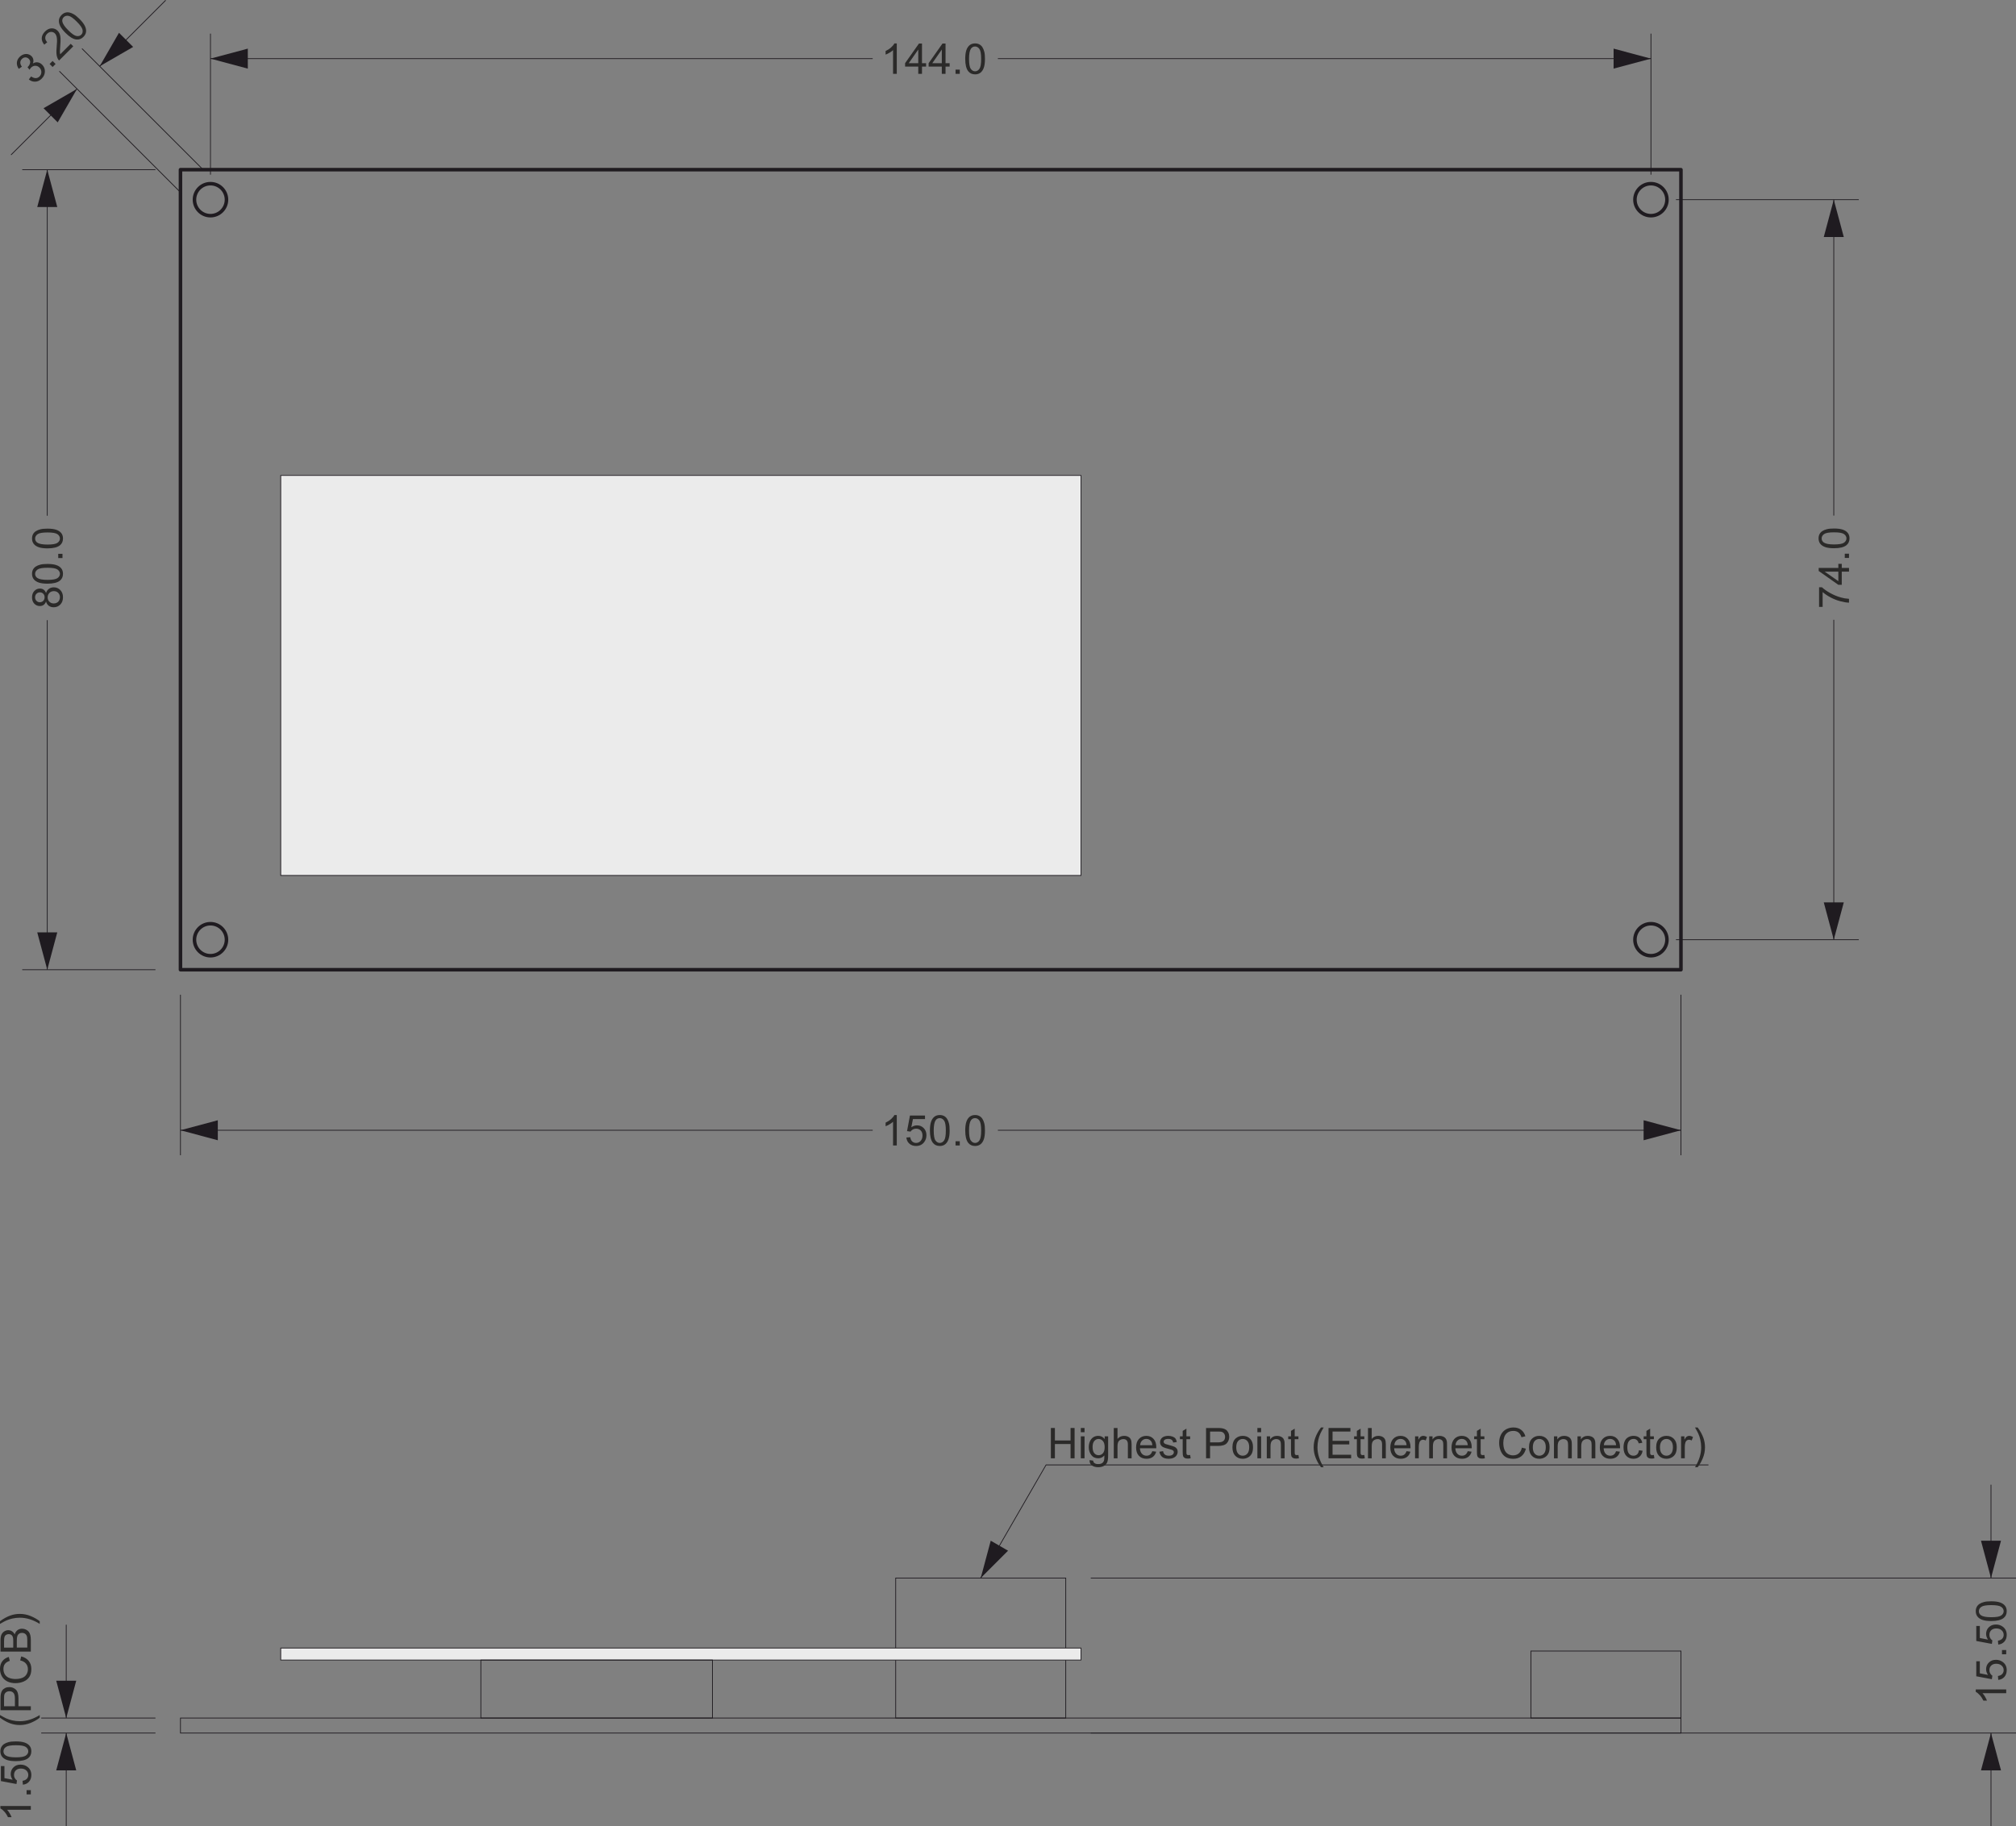 <?xml version="1.0" encoding="UTF-8"?>
<!DOCTYPE svg PUBLIC "-//W3C//DTD SVG 1.0//EN" "http://www.w3.org/TR/2001/REC-SVG-20010904/DTD/svg10.dtd">
<!-- Creator: CorelDRAW SE (OEM-Version) -->
<svg xmlns="http://www.w3.org/2000/svg" xml:space="preserve" width="201.534mm" height="182.628mm" version="1.0" shape-rendering="geometricPrecision" text-rendering="geometricPrecision" image-rendering="optimizeQuality" fill-rule="evenodd" clip-rule="evenodd"
viewBox="0 0 20409.39 18494.73"
 xmlns:xlink="http://www.w3.org/1999/xlink">
 <rect x="0" y="0" width="20409.39" height="18494.73" fill="#808080" stroke="none"/>
 <g id="PCB">
  <rect fill="none" stroke="#1F1B20" stroke-width="35.73" stroke-linejoin="round" stroke-miterlimit="22.926" x="1826.97" y="1718.12" width="15190.52" height="8101.61"/>
  <path fill="none" stroke="#1F1B20" stroke-width="35.73" stroke-linejoin="round" stroke-miterlimit="22.926" d="M16875.71 9515.92c0,89.48 -72.54,162.02 -162.02,162.02 -89.48,0 -162.02,-72.54 -162.02,-162.02 0,-89.48 72.54,-162.02 162.02,-162.02 89.48,0 162.02,72.54 162.02,162.02z"/>
  <path fill="none" stroke="#1F1B20" stroke-width="35.73" stroke-linejoin="round" stroke-miterlimit="22.926" d="M16875.71 2021.93c0,89.48 -72.54,162.02 -162.02,162.02 -89.48,0 -162.02,-72.54 -162.02,-162.02 0,-89.48 72.54,-162.02 162.02,-162.02 89.48,0 162.02,72.54 162.02,162.02z"/>
  <path fill="none" stroke="#1F1B20" stroke-width="35.73" stroke-linejoin="round" stroke-miterlimit="22.926" d="M2292.81 9515.92c0,89.48 -72.54,162.02 -162.02,162.02 -89.48,0 -162.02,-72.54 -162.02,-162.02 0,-89.48 72.54,-162.02 162.02,-162.02 89.48,0 162.02,72.54 162.02,162.02z"/>
  <path fill="none" stroke="#1F1B20" stroke-width="35.73" stroke-linejoin="round" stroke-miterlimit="22.926" d="M2292.81 2021.93c0,89.48 -72.54,162.02 -162.02,162.02 -89.48,0 -162.02,-72.54 -162.02,-162.02 0,-89.48 72.54,-162.02 162.02,-162.02 89.48,0 162.02,72.54 162.02,162.02z"/>
  <g id="_1567110864">
   <path fill="none" stroke="#1F1B20" stroke-width="7.72" stroke-miterlimit="22.926" d="M17017.5 10072.91l0 1625.68"/>
   <path fill="none" stroke="#1F1B20" stroke-width="7.72" stroke-miterlimit="22.926" d="M1826.97 10072.91l0 1625.68"/>
   <g>
    <path fill="none" fill-rule="nonzero" stroke="#1F1B20" stroke-width="7.72" stroke-miterlimit="22.926" d="M10102.26 11445.41l6915.24 0"/>
    <path id="1" fill="#1F1B20" d="M16639.45 11546.71l378.05 -101.3 -378.05 -101.3 0 202.6z"/>
   </g>
   <g>
    <path fill="none" fill-rule="nonzero" stroke="#1F1B20" stroke-width="7.72" stroke-miterlimit="22.926" d="M1826.97 11445.41l7007.85 0"/>
    <path id="1" fill="#1F1B20" d="M2205.03 11546.71l-378.05 -101.3 378.05 -101.3 0 202.6z"/>
   </g>
  </g>
  <path fill="#2B2A29" fill-rule="nonzero" d="M9078.78 11599.52l-37.72 0 0 -240.22c-9.07,8.72 -21.01,17.37 -35.73,26.02 -14.72,8.64 -28.01,15.14 -39.73,19.43l0 -36.45c21.07,-9.85 39.52,-21.86 55.3,-36.01 15.79,-14.08 27.01,-27.72 33.58,-41l24.29 0 0 308.24z"/>
  <path id="1" fill="#2B2A29" fill-rule="nonzero" d="M9175.73 11518.92l39.44 -3c2.93,19.22 9.71,33.65 20.28,43.37 10.58,9.64 23.51,14.5 38.73,14.5 18.37,0 33.73,-6.86 46.23,-20.51 12.44,-13.72 18.65,-31.87 18.65,-54.44 0,-21.51 -5.93,-38.44 -17.86,-50.88 -11.93,-12.43 -27.73,-18.64 -47.37,-18.64 -12.21,0 -23.15,2.78 -32.86,8.35 -9.65,5.58 -17.23,12.79 -22.8,21.65l-35.59 -5.14 29.58 -157.76 152.2 0 0 36.01 -122.11 0 -16.37 82.81c18.36,-12.93 37.65,-19.36 57.81,-19.36 26.73,0 49.3,9.29 67.66,27.86 18.37,18.58 27.59,42.44 27.59,71.6 0,27.8 -8.07,51.8 -24.22,72.02 -19.65,24.86 -46.51,37.3 -80.53,37.3 -27.86,0 -50.58,-7.86 -68.24,-23.5 -17.64,-15.65 -27.72,-36.38 -30.22,-62.24z"/>
  <path id="2" fill="#2B2A29" fill-rule="nonzero" d="M9414.17 11448.04c0,-36.22 3.72,-65.52 11.15,-87.67 7.49,-22.22 18.57,-39.29 33.3,-51.23 14.64,-11.93 33.15,-17.85 55.45,-17.85 16.43,0 30.87,3.28 43.36,9.92 12.44,6.64 22.73,16.22 30.73,28.73 8,12.43 14.29,27.65 18.87,45.58 4.64,17.93 6.93,42.16 6.93,72.52 0,36.01 -3.72,65.17 -11.07,87.32 -7.36,22.22 -18.44,39.3 -33.16,51.3 -14.65,12 -33.23,18.01 -55.66,18.01 -29.51,0 -52.73,-10.5 -69.59,-31.59 -20.22,-25.72 -30.3,-67.38 -30.3,-125.04zm38.58 0.14c0,50.52 5.86,84.1 17.65,100.68 11.79,16.65 26.36,24.93 43.66,24.93 17.29,0 31.86,-8.35 43.65,-25 11.8,-16.72 17.65,-50.23 17.65,-100.61 0,-50.51 -5.85,-84.09 -17.65,-100.67 -11.72,-16.65 -26.43,-24.93 -44.08,-24.93 -17.29,0 -31.15,7.36 -41.51,22.01 -12.93,18.64 -19.36,53.23 -19.36,103.6z"/>
  <path id="3" fill="#2B2A29" fill-rule="nonzero" d="M9673.6 11599.52l0 -42.87 42.88 0 0 42.87 -42.88 0z"/>
  <path id="4" fill="#2B2A29" fill-rule="nonzero" d="M9771.71 11448.04c0,-36.22 3.72,-65.52 11.15,-87.67 7.49,-22.22 18.57,-39.29 33.3,-51.23 14.64,-11.93 33.15,-17.85 55.45,-17.85 16.43,0 30.87,3.28 43.36,9.92 12.44,6.64 22.73,16.22 30.73,28.73 8,12.43 14.29,27.65 18.87,45.58 4.64,17.93 6.93,42.16 6.93,72.52 0,36.01 -3.72,65.17 -11.07,87.32 -7.36,22.22 -18.44,39.3 -33.16,51.3 -14.65,12 -33.23,18.01 -55.66,18.01 -29.51,0 -52.73,-10.5 -69.59,-31.59 -20.22,-25.72 -30.3,-67.38 -30.3,-125.04zm38.58 0.14c0,50.52 5.86,84.1 17.65,100.68 11.79,16.65 26.36,24.93 43.66,24.93 17.29,0 31.86,-8.35 43.65,-25 11.8,-16.72 17.65,-50.23 17.65,-100.61 0,-50.51 -5.85,-84.09 -17.65,-100.67 -11.72,-16.65 -26.43,-24.93 -44.08,-24.93 -17.29,0 -31.15,7.36 -41.51,22.01 -12.93,18.64 -19.36,53.23 -19.36,103.6z"/>
  <g>
   <path fill="none" stroke="#1F1B20" stroke-width="7.72" stroke-miterlimit="22.926" d="M1573.8 9819.73l-1348.54 0"/>
   <path fill="none" stroke="#1F1B20" stroke-width="7.72" stroke-miterlimit="22.926" d="M1573.8 1718.12l-1348.54 0"/>
   <g>
    <path fill="none" fill-rule="nonzero" stroke="#1F1B20" stroke-width="7.72" stroke-miterlimit="22.926" d="M478.43 6280.2l0 3539.53"/>
    <path id="1" fill="#1F1B20" d="M377.13 9441.68l101.3 378.05 101.3 -378.05 -202.6 0z"/>
   </g>
   <g>
    <path fill="none" fill-rule="nonzero" stroke="#1F1B20" stroke-width="7.72" stroke-miterlimit="22.926" d="M478.43 1718.12l0 3504.36"/>
    <path id="1" fill="#1F1B20" d="M377.13 2096.17l101.3 -378.05 101.3 378.05 -202.6 0z"/>
   </g>
  </g>
  <path fill="#2B2A29" fill-rule="nonzero" d="M466.14 6090.91c-5.72,15.65 -13.93,27.22 -24.51,34.8 -10.65,7.5 -23.36,11.29 -38.16,11.29 -22.36,0 -41.09,-8.01 -56.31,-24.01 -15.21,-16.07 -22.86,-37.37 -22.86,-64.02 0,-26.72 7.79,-48.3 23.36,-64.59 15.58,-16.29 34.51,-24.44 56.87,-24.44 14.22,0 26.65,3.72 37.16,11.15 10.57,7.43 18.71,18.71 24.44,33.94 6.15,-18.79 16,-33 29.72,-42.8 13.64,-9.79 29.94,-14.71 48.94,-14.71 26.22,0 48.22,9.29 66.09,27.79 17.86,18.58 26.8,42.94 26.8,73.17 0,30.22 -8.93,54.58 -26.87,73.17 -17.93,18.5 -40.3,27.79 -67.09,27.79 -19.93,0 -36.65,-5.07 -50.09,-15.21 -13.5,-10.15 -22.64,-24.59 -27.5,-43.3zm-64.02 7.5c14.57,0 26.44,-4.65 35.66,-13.86 9.22,-9.29 13.85,-21.44 13.85,-36.51 0,-14.65 -4.57,-26.51 -13.71,-35.73 -9.14,-9.22 -20.37,-13.79 -33.65,-13.79 -13.86,0 -25.51,4.72 -34.94,14.22 -9.44,9.44 -14.15,21.37 -14.15,35.73 0,14.5 4.64,26.43 13.85,35.87 9.22,9.36 20.22,14.08 33.08,14.08zm141.9 12.43c10.8,0 21.16,-2.5 31.22,-7.49 10.01,-5 17.79,-12.58 23.3,-22.73 5.5,-10.08 8.28,-20.93 8.28,-32.44 0,-18.15 -5.78,-33.01 -17.36,-44.66 -11.58,-11.65 -26.3,-17.44 -44.16,-17.44 -18.15,0 -33.16,6.01 -45.01,17.93 -11.86,12.01 -17.79,27.15 -17.79,45.38 0,17.86 5.86,32.51 17.58,44.08 11.72,11.58 26.37,17.36 43.94,17.36z"/>
  <path id="1" fill="#2B2A29" fill-rule="nonzero" d="M481.06 5910.57c-36.22,0 -65.52,-3.72 -87.67,-11.15 -22.22,-7.49 -39.29,-18.57 -51.23,-33.3 -11.93,-14.64 -17.85,-33.15 -17.85,-55.45 0,-16.43 3.28,-30.87 9.92,-43.36 6.64,-12.44 16.22,-22.73 28.73,-30.73 12.43,-8 27.65,-14.29 45.58,-18.87 17.93,-4.64 42.16,-6.93 72.52,-6.93 36.01,0 65.17,3.72 87.32,11.07 22.22,7.36 39.3,18.44 51.3,33.16 12,14.65 18.01,33.23 18.01,55.66 0,29.51 -10.5,52.73 -31.59,69.59 -25.72,20.22 -67.38,30.3 -125.04,30.3zm0.14 -38.58c50.52,0 84.1,-5.86 100.68,-17.65 16.65,-11.79 24.93,-26.36 24.93,-43.66 0,-17.29 -8.35,-31.86 -25,-43.65 -16.72,-11.8 -50.23,-17.65 -100.61,-17.65 -50.51,0 -84.09,5.85 -100.67,17.65 -16.65,11.72 -24.93,26.43 -24.93,44.08 0,17.29 7.36,31.15 22.01,41.51 18.64,12.93 53.23,19.36 103.6,19.36z"/>
  <path id="2" fill="#2B2A29" fill-rule="nonzero" d="M632.54 5651.14l-42.87 0 0 -42.88 42.87 0 0 42.88z"/>
  <path id="3" fill="#2B2A29" fill-rule="nonzero" d="M481.06 5553.03c-36.22,0 -65.52,-3.72 -87.67,-11.15 -22.22,-7.49 -39.29,-18.57 -51.23,-33.3 -11.93,-14.64 -17.85,-33.15 -17.85,-55.45 0,-16.43 3.28,-30.87 9.92,-43.36 6.64,-12.44 16.22,-22.73 28.73,-30.73 12.43,-8 27.65,-14.29 45.58,-18.87 17.93,-4.64 42.16,-6.93 72.52,-6.93 36.01,0 65.17,3.72 87.32,11.07 22.22,7.36 39.3,18.44 51.3,33.16 12,14.65 18.01,33.23 18.01,55.66 0,29.51 -10.5,52.73 -31.59,69.59 -25.72,20.22 -67.38,30.3 -125.04,30.3zm0.14 -38.58c50.52,0 84.1,-5.86 100.68,-17.65 16.65,-11.79 24.93,-26.36 24.93,-43.66 0,-17.29 -8.35,-31.86 -25,-43.65 -16.72,-11.8 -50.23,-17.65 -100.61,-17.65 -50.51,0 -84.09,5.85 -100.67,17.65 -16.65,11.72 -24.93,26.43 -24.93,44.08 0,17.29 7.36,31.15 22.01,41.51 18.64,12.93 53.23,19.36 103.6,19.36z"/>
  <g>
   <path fill="none" stroke="#1F1B20" stroke-width="7.72" stroke-miterlimit="22.926" d="M16966.86 9515.92l1850.98 0"/>
   <path fill="none" stroke="#1F1B20" stroke-width="7.72" stroke-miterlimit="22.926" d="M16966.86 2021.93l1850.98 0"/>
   <g>
    <path fill="none" fill-rule="nonzero" stroke="#1F1B20" stroke-width="7.72" stroke-miterlimit="22.926" d="M18564.66 6276.34l0 3239.58"/>
    <path id="1" fill="#1F1B20" d="M18463.36 9137.87l101.3 378.05 101.3 -378.05 -202.6 0z"/>
   </g>
   <g>
    <path fill="none" fill-rule="nonzero" stroke="#1F1B20" stroke-width="7.72" stroke-miterlimit="22.926" d="M18564.66 2021.93l0 3199.27"/>
    <path id="1" fill="#1F1B20" d="M18463.36 2399.98l101.3 -378.05 101.3 378.05 -202.6 0z"/>
   </g>
  </g>
  <path fill="#2B2A29" fill-rule="nonzero" d="M18451.7 6145.57l-36.01 0 0 -198.49 29.15 0c20.79,19.5 48.45,38.94 82.96,58.09 34.5,19.22 70.02,34.02 106.53,44.52 25.65,7.5 53.88,12.35 84.46,14.43l0 38.58c-24.15,-0.43 -53.37,-5.14 -87.6,-14.22 -34.3,-9.07 -67.3,-22.01 -99.1,-38.94 -31.8,-16.93 -58.59,-34.94 -80.38,-54.02l0 150.04z"/>
  <path id="1" fill="#2B2A29" fill-rule="nonzero" d="M18718.78 5788.82l-73.31 0 0 133.33 -34.73 0 -198.91 -140.19 0 -30.87 198.91 0 0 -41.58 34.73 0 0 41.58 73.31 0 0 37.72zm-108.04 0l-138.11 0 138.11 96.25 0 -96.25z"/>
  <path id="2" fill="#2B2A29" fill-rule="nonzero" d="M18718.78 5649.85l-42.87 0 0 -42.88 42.87 0 0 42.88z"/>
  <path id="3" fill="#2B2A29" fill-rule="nonzero" d="M18567.3 5551.74c-36.22,0 -65.52,-3.72 -87.67,-11.15 -22.22,-7.49 -39.29,-18.57 -51.23,-33.3 -11.93,-14.64 -17.85,-33.15 -17.85,-55.45 0,-16.43 3.28,-30.87 9.92,-43.36 6.64,-12.44 16.22,-22.73 28.73,-30.73 12.43,-8 27.65,-14.29 45.58,-18.87 17.93,-4.64 42.16,-6.93 72.52,-6.93 36.01,0 65.17,3.72 87.32,11.07 22.22,7.36 39.3,18.44 51.3,33.16 12,14.65 18.01,33.23 18.01,55.66 0,29.51 -10.5,52.73 -31.59,69.59 -25.72,20.22 -67.38,30.3 -125.04,30.3zm0.14 -38.58c50.52,0 84.1,-5.86 100.68,-17.65 16.65,-11.79 24.93,-26.36 24.93,-43.66 0,-17.29 -8.35,-31.86 -25,-43.65 -16.72,-11.8 -50.23,-17.65 -100.61,-17.65 -50.51,0 -84.09,5.85 -100.67,17.65 -16.65,11.72 -24.93,26.43 -24.93,44.08 0,17.29 7.36,31.15 22.01,41.51 18.64,12.93 53.23,19.36 103.6,19.36z"/>
  <g>
   <path fill="none" stroke="#1F1B20" stroke-width="7.72" stroke-miterlimit="22.926" d="M16713.69 1768.75l0 -1428.26"/>
   <path fill="none" stroke="#1F1B20" stroke-width="7.72" stroke-miterlimit="22.926" d="M2130.78 1768.75l0 -1428.26"/>
   <g>
    <path fill="none" fill-rule="nonzero" stroke="#1F1B20" stroke-width="7.72" stroke-miterlimit="22.926" d="M10102.26 593.67l6611.43 0"/>
    <path id="1" fill="#1F1B20" d="M16335.64 694.97l378.05 -101.3 -378.05 -101.3 0 202.6z"/>
   </g>
   <g>
    <path fill="none" fill-rule="nonzero" stroke="#1F1B20" stroke-width="7.72" stroke-miterlimit="22.926" d="M2130.78 593.67l6704.04 0"/>
    <path id="1" fill="#1F1B20" d="M2508.84 694.97l-378.05 -101.3 378.05 -101.3 0 202.6z"/>
   </g>
  </g>
  <path fill="#2B2A29" fill-rule="nonzero" d="M9078.78 747.78l-37.72 0 0 -240.22c-9.07,8.72 -21.01,17.37 -35.73,26.02 -14.72,8.64 -28.01,15.14 -39.73,19.43l0 -36.45c21.07,-9.85 39.52,-21.86 55.3,-36.01 15.79,-14.08 27.01,-27.72 33.58,-41l24.29 0 0 308.24z"/>
  <path id="1" fill="#2B2A29" fill-rule="nonzero" d="M9296.21 747.78l0 -73.31 -133.33 0 0 -34.73 140.19 -198.91 30.87 0 0 198.91 41.58 0 0 34.73 -41.58 0 0 73.31 -37.72 0zm0 -108.04l0 -138.11 -96.25 138.11 96.25 0z"/>
  <path id="2" fill="#2B2A29" fill-rule="nonzero" d="M9534.64 747.78l0 -73.31 -133.33 0 0 -34.73 140.19 -198.91 30.87 0 0 198.91 41.58 0 0 34.73 -41.58 0 0 73.31 -37.72 0zm0 -108.04l0 -138.11 -96.25 138.11 96.25 0z"/>
  <path id="3" fill="#2B2A29" fill-rule="nonzero" d="M9673.6 747.78l0 -42.87 42.88 0 0 42.87 -42.88 0z"/>
  <path id="4" fill="#2B2A29" fill-rule="nonzero" d="M9771.71 596.3c0,-36.22 3.72,-65.52 11.15,-87.67 7.49,-22.22 18.57,-39.29 33.3,-51.23 14.64,-11.93 33.15,-17.85 55.45,-17.85 16.43,0 30.87,3.28 43.36,9.92 12.44,6.64 22.73,16.22 30.73,28.73 8,12.43 14.29,27.65 18.87,45.58 4.64,17.93 6.93,42.16 6.93,72.52 0,36.01 -3.72,65.17 -11.07,87.32 -7.36,22.22 -18.44,39.3 -33.16,51.3 -14.65,12 -33.23,18.01 -55.66,18.01 -29.51,0 -52.73,-10.5 -69.59,-31.59 -20.22,-25.72 -30.3,-67.38 -30.3,-125.04zm38.58 0.14c0,50.52 5.86,84.1 17.65,100.68 11.79,16.65 26.36,24.93 43.66,24.93 17.29,0 31.86,-8.35 43.65,-25 11.8,-16.72 17.65,-50.23 17.65,-100.61 0,-50.51 -5.85,-84.09 -17.65,-100.67 -11.72,-16.65 -26.43,-24.93 -44.08,-24.93 -17.29,0 -31.15,7.36 -41.51,22.01 -12.93,18.64 -19.36,53.23 -19.36,103.6z"/>
  <g>
   <path fill="none" stroke="#1F1B20" stroke-width="7.72" stroke-miterlimit="22.926" d="M1837.2 1957.48l-1236.34 -1236.34"/>
   <path fill="none" stroke="#1F1B20" stroke-width="7.72" stroke-miterlimit="22.926" d="M2066.34 1728.35l-1236.34 -1236.34"/>
   <g>
    <path fill="none" fill-rule="nonzero" stroke="#1F1B20" stroke-width="7.72" stroke-miterlimit="22.926" d="M111.58 1568.46l668.3 -668.3"/>
    <path id="1" fill="#1F1B20" d="M584.19 1239.11l195.69 -338.95 -338.95 195.69 143.26 143.26z"/>
   </g>
   <g>
    <path fill="none" fill-rule="nonzero" stroke="#1F1B20" stroke-width="7.72" stroke-miterlimit="22.926" d="M1009.02 671.03l668.3 -668.3"/>
    <path id="1" fill="#1F1B20" d="M1347.97 475.33l-338.95 195.69 195.69 -338.95 143.26 143.26z"/>
   </g>
  </g>
  <path fill="#2B2A29" fill-rule="nonzero" d="M291.78 804.36l23.08 -30.16c18.14,12 34.22,17.72 48.22,17.01 14.01,-0.72 26.29,-6.36 36.87,-16.87 12.5,-12.57 18.71,-27.43 18.71,-44.79 -0.08,-17.3 -6.5,-32.37 -19.36,-45.23 -12.22,-12.22 -26.3,-18.3 -42.23,-18.23 -15.94,0 -30.08,6.23 -42.37,18.58 -5.06,5 -10.36,12.28 -15.86,21.72l-20.44 -26.37c2,-1.57 3.5,-2.86 4.58,-4 11.35,-11.29 18.64,-24.51 21.78,-39.52 3.14,-14.93 -1.43,-28.65 -13.78,-40.93 -9.79,-9.79 -21.16,-14.58 -34.16,-14.37 -13.07,0.21 -24.79,5.5 -35.22,16 -10.36,10.3 -15.72,22.23 -16.15,35.66 -0.43,13.37 4.93,27.59 16.01,42.58l-31.37 21.95c-14.64,-21.16 -21.07,-42.37 -19.36,-63.73 1.72,-21.37 11.22,-40.66 28.37,-57.82 11.87,-11.79 25.3,-20.15 40.31,-25.07 15.07,-4.86 29.65,-5.58 43.65,-2.08 14.09,3.5 26.09,10.22 35.95,20.08 9.36,9.36 15.35,20.44 18.01,33.15 2.7,12.72 1.36,26.3 -4.01,40.66 15.8,-9.86 31.94,-13.65 48.39,-11.43 16.43,2.22 31.64,10.29 45.64,24.37 18.94,18.94 28.08,41.88 27.44,68.87 -0.65,26.94 -11.5,51.02 -32.65,72.1 -19.01,19.07 -40.51,29.22 -64.46,30.43 -23.93,1.23 -45.79,-6.29 -65.58,-22.57z"/>
  <path id="1" fill="#2B2A29" fill-rule="nonzero" d="M532.4 678.27l-30.3 -30.37 30.29 -30.36 30.37 30.37 -30.36 30.36z"/>
  <path id="2" fill="#2B2A29" fill-rule="nonzero" d="M716.08 443.36l25.65 25.57 -143.48 143.48c-6.57,-6.22 -11.72,-13.44 -15.36,-21.65 -6.14,-13.43 -9.85,-28.86 -11.28,-46.37 -1.43,-17.5 -0.79,-40.08 1.92,-67.73 4.29,-42.88 4.93,-74.18 1.85,-93.75 -3,-19.59 -9.49,-34.44 -19.57,-44.45 -10.58,-10.58 -23.22,-15.72 -38.02,-15.43 -14.8,0.28 -28.31,6.5 -40.45,18.64 -12.79,12.86 -19.22,26.94 -19.21,42.37 -0.01,15.36 6.77,29.95 20.28,43.67l-30.22 24.5c-18.51,-22.29 -27.08,-44.87 -25.51,-67.8 1.49,-22.94 12.57,-44.73 33.23,-65.38 20.79,-20.8 43.08,-31.52 66.74,-32.08 23.65,-0.58 44.08,7.65 61.09,24.73 8.72,8.64 15.43,19 20.29,30.93 4.86,11.93 7.79,26.64 8.79,44.16 1.07,17.5 0.07,43.94 -2.86,79.23 -2.57,29.44 -3.72,48.8 -3.51,58.09 0.29,9.36 1.36,17.86 3.22,25.65l106.39 -106.38z"/>
  <path id="3" fill="#2B2A29" fill-rule="nonzero" d="M663.25 333.35c-25.58,-25.65 -43.59,-48.94 -53.95,-69.82 -10.36,-20.92 -14.64,-40.86 -12.72,-59.73 1.93,-18.86 10.79,-36.22 26.57,-52.01 11.66,-11.65 24.23,-19.51 37.66,-23.59 13.51,-4.13 27.5,-4.64 42.09,-1.49 14.5,3.07 29.79,9.36 45.72,18.79 15.94,9.43 34.66,24.86 56.16,46.37 25.44,25.43 43.36,48.66 53.8,69.52 10.36,20.86 14.64,40.72 12.79,59.67 -1.86,19 -10.8,36.37 -26.65,52.3 -20.93,20.86 -44.87,29.79 -71.8,26.72 -32.38,-3.71 -68.89,-25.94 -109.69,-66.73zm27.43 -27.37c35.59,35.66 63.45,55.17 83.6,58.59 20.14,3.5 36.31,-0.92 48.52,-13.14 12.29,-12.22 16.64,-28.44 13.14,-48.59 -3.5,-20.21 -23.01,-48.01 -58.58,-83.6 -35.66,-35.65 -63.6,-55.23 -83.67,-58.66 -20.08,-3.35 -36.31,1.13 -48.74,13.57 -12.28,12.22 -16.85,27.16 -13.78,44.81 4.07,22.42 23.87,51.44 59.52,87.01z"/>
  <rect fill="none" stroke="#1F1B20" stroke-width="7.72" stroke-miterlimit="22.926" x="1826.97" y="17397.7" width="15190.52" height="151.91"/>
  <rect fill="none" stroke="#1F1B20" stroke-width="7.72" stroke-miterlimit="22.926" x="9067.79" y="15979.91" width="1721.59" height="1417.78"/>
  <rect fill="#EBEBEB" stroke="#1F1B20" stroke-width="7.72" stroke-miterlimit="22.926" x="2842.04" y="4814.36" width="8101.61" height="4050.81"/>
  <rect fill="#EBEBEB" stroke="#1F1B20" stroke-width="7.72" stroke-miterlimit="22.926" x="2842.04" y="16688.81" width="8101.61" height="121.52"/>
  <rect fill="none" stroke="#1F1B20" stroke-width="7.72" stroke-miterlimit="22.926" x="4868.06" y="16810.33" width="2344.52" height="587.37"/>
  <rect fill="none" stroke="#1F1B20" stroke-width="7.72" stroke-miterlimit="22.926" x="15498.45" y="16719.18" width="1519.05" height="678.51"/>
  <g>
   <path fill="none" stroke="#1F1B20" stroke-width="7.72" stroke-miterlimit="22.926" d="M11042.56 17549.6l9366.83 0"/>
   <path fill="none" stroke="#1F1B20" stroke-width="7.72" stroke-miterlimit="22.926" d="M11042.56 15979.91l9366.83 0"/>
   <g>
    <path fill="none" fill-rule="nonzero" stroke="#1F1B20" stroke-width="7.72" stroke-miterlimit="22.926" d="M20156.22 18494.73l0 -945.12"/>
    <path id="1" fill="#1F1B20" d="M20257.52 17927.65l-101.3 -378.05 -101.3 378.05 202.6 0z"/>
   </g>
   <g>
    <path fill="none" fill-rule="nonzero" stroke="#1F1B20" stroke-width="7.72" stroke-miterlimit="22.926" d="M20156.22 15979.91l0 -945.12"/>
    <path id="1" fill="#1F1B20" d="M20257.52 15601.86l-101.3 378.05 -101.3 -378.05 202.6 0z"/>
   </g>
  </g>
  <path fill="#2B2A29" fill-rule="nonzero" d="M20310.33 17108.22l0 37.72 -240.22 0c8.72,9.07 17.37,21.01 26.02,35.73 8.64,14.72 15.14,28.01 19.43,39.73l-36.45 0c-9.85,-21.07 -21.86,-39.52 -36.01,-55.3 -14.08,-15.79 -27.72,-27.01 -41,-33.58l0 -24.29 308.24 0z"/>
  <path id="1" fill="#2B2A29" fill-rule="nonzero" d="M20229.73 17011.26l-3 -39.44c19.22,-2.93 33.65,-9.71 43.37,-20.28 9.64,-10.58 14.5,-23.51 14.5,-38.73 0,-18.37 -6.86,-33.73 -20.51,-46.23 -13.72,-12.44 -31.87,-18.65 -54.44,-18.65 -21.51,0 -38.44,5.93 -50.88,17.86 -12.43,11.93 -18.64,27.73 -18.64,47.37 0,12.21 2.78,23.15 8.35,32.86 5.58,9.65 12.79,17.23 21.65,22.8l-5.14 35.59 -157.76 -29.58 0 -152.2 36.01 0 0 122.11 82.81 16.37c-12.93,-18.36 -19.36,-37.65 -19.36,-57.81 0,-26.73 9.29,-49.3 27.86,-67.66 18.58,-18.37 42.44,-27.59 71.6,-27.59 27.8,0 51.8,8.07 72.02,24.22 24.86,19.65 37.3,46.51 37.3,80.53 0,27.86 -7.86,50.58 -23.5,68.24 -15.65,17.64 -36.38,27.72 -62.24,30.22z"/>
  <path id="2" fill="#2B2A29" fill-rule="nonzero" d="M20310.33 16751.83l-42.87 0 0 -42.88 42.87 0 0 42.88z"/>
  <path id="3" fill="#2B2A29" fill-rule="nonzero" d="M20229.73 16653.72l-3 -39.44c19.22,-2.93 33.65,-9.71 43.37,-20.28 9.64,-10.58 14.5,-23.51 14.5,-38.73 0,-18.37 -6.86,-33.73 -20.51,-46.23 -13.72,-12.44 -31.87,-18.65 -54.44,-18.65 -21.51,0 -38.44,5.93 -50.88,17.86 -12.43,11.93 -18.64,27.73 -18.64,47.37 0,12.21 2.78,23.15 8.35,32.86 5.58,9.65 12.79,17.23 21.65,22.8l-5.14 35.59 -157.76 -29.58 0 -152.2 36.01 0 0 122.11 82.81 16.37c-12.93,-18.36 -19.36,-37.65 -19.36,-57.81 0,-26.73 9.29,-49.3 27.86,-67.66 18.58,-18.37 42.44,-27.59 71.6,-27.59 27.8,0 51.8,8.07 72.02,24.22 24.86,19.65 37.3,46.51 37.3,80.53 0,27.86 -7.86,50.58 -23.5,68.24 -15.65,17.64 -36.38,27.72 -62.24,30.22z"/>
  <path id="4" fill="#2B2A29" fill-rule="nonzero" d="M20158.85 16415.29c-36.22,0 -65.52,-3.72 -87.67,-11.15 -22.22,-7.49 -39.29,-18.57 -51.23,-33.3 -11.93,-14.64 -17.85,-33.15 -17.85,-55.45 0,-16.43 3.28,-30.87 9.92,-43.36 6.64,-12.44 16.22,-22.73 28.73,-30.73 12.43,-8 27.65,-14.29 45.58,-18.87 17.93,-4.64 42.16,-6.93 72.52,-6.93 36.01,0 65.17,3.72 87.32,11.07 22.22,7.36 39.3,18.44 51.3,33.16 12,14.65 18.01,33.23 18.01,55.66 0,29.51 -10.5,52.73 -31.59,69.59 -25.72,20.22 -67.38,30.3 -125.04,30.3zm0.14 -38.58c50.52,0 84.1,-5.86 100.68,-17.65 16.65,-11.79 24.93,-26.36 24.93,-43.66 0,-17.29 -8.35,-31.86 -25,-43.65 -16.72,-11.8 -50.23,-17.65 -100.61,-17.65 -50.51,0 -84.09,5.85 -100.67,17.65 -16.65,11.72 -24.93,26.43 -24.93,44.08 0,17.29 7.36,31.15 22.01,41.51 18.64,12.93 53.23,19.36 103.6,19.36z"/>
  <g>
   <path fill="none" stroke="#1F1B20" stroke-width="7.72" stroke-miterlimit="22.926" d="M1573.8 17397.7l-1156.52 0"/>
   <path fill="none" stroke="#1F1B20" stroke-width="7.72" stroke-miterlimit="22.926" d="M1573.8 17549.6l-1156.52 0"/>
   <g>
    <path fill="none" fill-rule="nonzero" stroke="#1F1B20" stroke-width="7.72" stroke-miterlimit="22.926" d="M670.46 16452.57l0 945.12"/>
    <path id="1" fill="#1F1B20" d="M569.16 17019.65l101.3 378.05 101.3 -378.05 -202.6 0z"/>
   </g>
   <g>
    <path fill="none" fill-rule="nonzero" stroke="#1F1B20" stroke-width="7.72" stroke-miterlimit="22.926" d="M670.46 17549.6l0 945.12"/>
    <path id="1" fill="#1F1B20" d="M569.16 17927.65l101.3 -378.05 101.3 378.05 -202.6 0z"/>
   </g>
  </g>
  <g>
   <g>
    <g>
     <path fill="none" fill-rule="nonzero" stroke="#1F1B20" stroke-width="7.72" stroke-miterlimit="22.926" d="M9928.59 15979.91l661.39 -1145.56 6705.94 0"/>
     <path id="1" fill="#1F1B20" d="M10205.34 15703.16l-276.75 276.75 101.3 -378.05 175.45 101.3z"/>
    </g>
   </g>
  </g>
  <path fill="#2B2A29" fill-rule="nonzero" d="M10638.72 14767.37l0 -306.95 40.73 0 0 126.47 158.62 0 0 -126.47 40.72 0 0 306.95 -40.72 0 0 -144.47 -158.62 0 0 144.47 -40.73 0z"/>
  <path id="1" fill="#2B2A29" fill-rule="nonzero" d="M10941.89 14503.28l0 -42.87 37.72 0 0 42.87 -37.72 0zm0 264.08l0 -222.5 37.72 0 0 222.5 -37.72 0z"/>
  <path id="2" fill="#2B2A29" fill-rule="nonzero" d="M11030.2 14785.8l36.44 5.14c1.5,11.29 5.78,19.5 12.79,24.73 9.36,6.93 22.15,10.43 38.37,10.43 17.43,0 30.94,-3.5 40.44,-10.43 9.5,-6.94 15.93,-16.72 19.29,-29.23 1.93,-7.65 2.86,-23.73 2.71,-48.23 -16.51,19.43 -37.01,29.16 -61.59,29.16 -30.57,0 -54.3,-11.01 -71.02,-33.08 -16.79,-22.01 -25.15,-48.44 -25.15,-79.23 0,-21.23 3.86,-40.8 11.5,-58.74 7.64,-17.93 18.79,-31.73 33.36,-41.51 14.58,-9.79 31.73,-14.64 51.45,-14.64 26.23,0 47.88,10.71 64.88,32.14l0 -27.43 34.73 0 0 192.13c0,34.65 -3.5,59.16 -10.57,73.6 -7.01,14.43 -18.23,25.86 -33.44,34.22 -15.29,8.36 -34.09,12.58 -56.38,12.58 -26.51,0 -47.87,-5.93 -64.16,-17.86 -16.37,-11.86 -24.22,-29.79 -23.65,-53.73zm30.87 -133.46c0,29.07 5.78,50.3 17.36,63.66 11.65,13.36 26.15,20.08 43.59,20.08 17.36,0 31.87,-6.64 43.66,-19.94 11.72,-13.29 17.57,-34.15 17.57,-62.58 0,-27.16 -6.07,-47.66 -18.15,-61.45 -12.07,-13.79 -26.64,-20.65 -43.66,-20.65 -16.79,0 -31.01,6.79 -42.8,20.37 -11.72,13.57 -17.57,33.72 -17.57,60.52z"/>
  <path id="3" fill="#2B2A29" fill-rule="nonzero" d="M11275.56 14767.37l0 -306.95 37.72 0 0 110.46c17.51,-20.51 39.59,-30.72 66.31,-30.72 16.36,0 30.58,3.21 42.73,9.71 12.07,6.5 20.72,15.43 25.94,26.87 5.22,11.43 7.79,28.08 7.79,49.8l0 140.83 -37.72 0 0 -140.68c0,-18.8 -4.07,-32.52 -12.15,-41.09 -8.14,-8.58 -19.58,-12.86 -34.43,-12.86 -11.08,0 -21.51,2.86 -31.3,8.65 -9.78,5.78 -16.72,13.64 -20.93,23.58 -4.14,9.86 -6.22,23.5 -6.22,40.94l0 121.46 -37.72 0z"/>
  <path id="4" fill="#2B2A29" fill-rule="nonzero" d="M11665.76 14695.34l39.01 5.14c-6.08,22.65 -17.43,40.3 -34.01,52.8 -16.58,12.51 -37.73,18.8 -63.53,18.8 -32.44,0 -58.16,-10.01 -77.17,-30.02 -19,-19.93 -28.51,-48.01 -28.51,-84.09 0,-37.3 9.58,-66.3 28.8,-86.88 19.22,-20.65 44.15,-30.94 74.81,-30.94 29.65,0 53.88,10.07 72.66,30.29 18.8,20.22 28.22,48.66 28.22,85.31 0,2.22 -0.07,5.58 -0.21,10.01l-165.7 0c1.43,24.37 8.29,43.09 20.72,56.02 12.37,12.93 27.87,19.43 46.37,19.43 13.79,0 25.58,-3.65 35.3,-10.94 9.78,-7.28 17.5,-18.94 23.22,-34.94zm-123.47 -60.45l123.89 0c-1.64,-18.71 -6.43,-32.72 -14.22,-42.09 -11.93,-14.5 -27.5,-21.79 -46.58,-21.79 -17.29,0 -31.8,5.79 -43.59,17.37 -11.72,11.58 -18.22,27.08 -19.5,46.51z"/>
  <path id="5" fill="#2B2A29" fill-rule="nonzero" d="M11737.41 14700.91l37.3 -6c2.08,14.93 7.93,26.36 17.51,34.36 9.57,7.94 23.01,11.94 40.15,11.94 17.37,0 30.23,-3.5 38.65,-10.58 8.36,-7 12.58,-15.28 12.58,-24.79 0,-8.5 -3.79,-15.22 -11.29,-20.07 -5.29,-3.36 -18.15,-7.58 -38.58,-12.79 -27.58,-6.94 -46.66,-12.93 -57.37,-18.01 -10.65,-5.14 -18.72,-12.15 -24.22,-21.16 -5.51,-8.93 -8.29,-18.86 -8.29,-29.72 0,-9.93 2.29,-19.08 6.8,-27.5 4.57,-8.44 10.71,-15.43 18.5,-21.01 5.86,-4.28 13.86,-7.93 23.94,-10.93 10.14,-3 20.93,-4.5 32.51,-4.5 17.43,0 32.72,2.49 45.87,7.56 13.23,5 22.94,11.87 29.23,20.44 6.22,8.65 10.57,20.15 12.93,34.58l-36.86 5.14c-1.65,-11.58 -6.51,-20.65 -14.51,-27.15 -8,-6.5 -19.29,-9.72 -33.94,-9.72 -17.22,0 -29.58,2.87 -36.94,8.58 -7.35,5.72 -11.07,12.44 -11.07,20.08 0,4.86 1.5,9.29 4.57,13.22 3.08,4 7.86,7.36 14.43,10.01 3.79,1.43 14.8,4.64 33.23,9.64 26.58,7.08 45.16,12.93 55.73,17.44 10.58,4.5 18.87,11.14 24.87,19.72 6.08,8.65 9.07,19.36 9.07,32.22 0,12.51 -3.65,24.29 -11.01,35.37 -7.35,11.07 -17.93,19.65 -31.72,25.72 -13.86,6.07 -29.51,9.07 -46.95,9.07 -28.86,0 -50.94,-6.01 -66.09,-17.93 -15.15,-12.01 -24.79,-29.72 -29.01,-53.24z"/>
  <path id="6" fill="#2B2A29" fill-rule="nonzero" d="M12048.67 14733.71l5.14 33.3c-10.58,2.21 -20.08,3.35 -28.37,3.35 -13.65,0 -24.22,-2.14 -31.8,-6.5 -7.5,-4.35 -12.79,-10 -15.86,-17.07 -3.08,-7.07 -4.58,-21.94 -4.58,-44.59l0 -128.18 -27.87 0 0 -29.16 27.87 0 0 -55.02 37.72 -22.64 0 77.66 37.73 0 0 29.16 -37.73 0 0 130.32c0,10.79 0.65,17.72 2.01,20.79 1.29,3.08 3.42,5.5 6.43,7.36 3,1.78 7.28,2.71 12.86,2.71 4.14,0 9.64,-0.5 16.44,-1.5z"/>
  <path id="7" fill="#2B2A29" fill-rule="nonzero" d="M12209.73 14767.37l0 -306.95 115.89 0c20.36,0 35.94,0.99 46.73,2.93 15.08,2.5 27.72,7.29 37.94,14.29 10.22,7.07 18.44,16.93 24.66,29.58 6.21,12.65 9.29,26.58 9.29,41.79 0,26.02 -8.29,48.09 -24.94,66.1 -16.57,18.08 -46.66,27.08 -90.1,27.08l-78.74 0 0 125.18 -40.72 0zm40.72 -161.19l79.31 0c26.29,0 44.87,-4.86 55.94,-14.65 11.01,-9.78 16.51,-23.5 16.51,-41.3 0,-12.79 -3.21,-23.79 -9.71,-32.93 -6.5,-9.14 -15.08,-15.22 -25.65,-18.15 -6.87,-1.79 -19.5,-2.71 -37.88,-2.71l-78.52 0 0 109.75z"/>
  <path id="8" fill="#2B2A29" fill-rule="nonzero" d="M12476.81 14656.12c0,-41.09 11.43,-71.53 34.37,-91.32 19.08,-16.44 42.44,-24.65 69.95,-24.65 30.51,0 55.52,10 74.95,30.01 19.36,19.93 29.08,47.59 29.08,82.81 0,28.58 -4.29,51.02 -12.86,67.38 -8.58,16.37 -21.08,29.08 -37.51,38.16 -16.37,9.07 -34.3,13.58 -53.66,13.58 -31.15,0 -56.31,-9.93 -75.53,-29.87 -19.22,-19.93 -28.79,-48.65 -28.79,-86.09zm38.58 0.07c0,28.44 6.22,49.72 18.64,63.8 12.51,14.15 28.15,21.23 47.09,21.23 18.72,0 34.3,-7.08 46.8,-21.3 12.44,-14.22 18.65,-35.87 18.65,-64.94 0,-27.44 -6.29,-48.23 -18.8,-62.31 -12.5,-14.15 -28.08,-21.22 -46.66,-21.22 -18.94,0 -34.58,7 -47.09,21.07 -12.43,14.08 -18.64,35.3 -18.64,63.67z"/>
  <path id="9" fill="#2B2A29" fill-rule="nonzero" d="M12729.39 14503.28l0 -42.87 37.72 0 0 42.87 -37.72 0zm0 264.08l0 -222.5 37.72 0 0 222.5 -37.72 0z"/>
  <path id="10" fill="#2B2A29" fill-rule="nonzero" d="M12824.63 14767.37l0 -222.5 33.86 0 0 31.59c16.29,-24.22 39.87,-36.3 70.67,-36.3 13.44,0 25.72,2.42 36.94,7.21 11.22,4.79 19.65,11.15 25.22,18.94 5.58,7.79 9.51,17.07 11.73,27.79 1.36,7.01 2.07,19.22 2.07,36.66l0 136.61 -37.72 0 0 -135.19c0,-15.36 -1.43,-26.87 -4.36,-34.44 -2.93,-7.58 -8.14,-13.64 -15.58,-18.22 -7.42,-4.5 -16.21,-6.79 -26.22,-6.79 -16,0 -29.79,5.07 -41.44,15.29 -11.65,10.15 -17.44,29.51 -17.44,57.95l0 121.39 -37.72 0z"/>
  <path id="11" fill="#2B2A29" fill-rule="nonzero" d="M13144.95 14733.71l5.14 33.3c-10.58,2.21 -20.08,3.35 -28.37,3.35 -13.65,0 -24.22,-2.14 -31.8,-6.5 -7.5,-4.35 -12.79,-10 -15.86,-17.07 -3.08,-7.07 -4.58,-21.94 -4.58,-44.59l0 -128.18 -27.87 0 0 -29.16 27.87 0 0 -55.02 37.72 -22.64 0 77.66 37.73 0 0 29.16 -37.73 0 0 130.32c0,10.79 0.65,17.72 2.01,20.79 1.29,3.08 3.42,5.5 6.43,7.36 3,1.78 7.28,2.71 12.86,2.71 4.14,0 9.64,-0.5 16.44,-1.5z"/>
  <path id="12" fill="#2B2A29" fill-rule="nonzero" d="M13373.31 14857.4c-20.72,-26.22 -38.3,-56.87 -52.66,-92.03 -14.36,-35.15 -21.51,-71.59 -21.51,-109.24 0,-33.23 5.36,-65.03 16.08,-95.4 12.58,-35.29 31.94,-70.44 58.09,-105.45l27.01 0c-16.86,29 -28.08,49.72 -33.51,62.16 -8.51,19.22 -15.22,39.29 -20.08,60.24 -6,26.08 -9,52.3 -9,78.67 0,67.09 20.86,134.11 62.6,201.06l-27.01 0z"/>
  <path id="13" fill="#2B2A29" fill-rule="nonzero" d="M13449.62 14767.37l0 -306.95 221.64 0 0 36.01 -180.91 0 0 94.31 169.33 0 0 36.01 -169.33 0 0 104.6 188.2 0 0 36.01 -228.93 0z"/>
  <path id="14" fill="#2B2A29" fill-rule="nonzero" d="M13811.88 14733.71l5.14 33.3c-10.58,2.21 -20.08,3.35 -28.37,3.35 -13.65,0 -24.22,-2.14 -31.8,-6.5 -7.5,-4.35 -12.79,-10 -15.86,-17.07 -3.08,-7.07 -4.58,-21.94 -4.58,-44.59l0 -128.18 -27.87 0 0 -29.16 27.87 0 0 -55.02 37.72 -22.64 0 77.66 37.73 0 0 29.16 -37.73 0 0 130.32c0,10.79 0.65,17.72 2.01,20.79 1.29,3.08 3.42,5.5 6.43,7.36 3,1.78 7.28,2.71 12.86,2.71 4.14,0 9.64,-0.5 16.44,-1.5z"/>
  <path id="15" fill="#2B2A29" fill-rule="nonzero" d="M13849.11 14767.37l0 -306.95 37.72 0 0 110.46c17.51,-20.51 39.59,-30.72 66.31,-30.72 16.36,0 30.58,3.21 42.73,9.71 12.07,6.5 20.72,15.43 25.94,26.87 5.22,11.43 7.79,28.08 7.79,49.8l0 140.83 -37.72 0 0 -140.68c0,-18.8 -4.07,-32.52 -12.15,-41.09 -8.14,-8.58 -19.58,-12.86 -34.43,-12.86 -11.08,0 -21.51,2.86 -31.3,8.65 -9.78,5.78 -16.72,13.64 -20.93,23.58 -4.14,9.86 -6.22,23.5 -6.22,40.94l0 121.46 -37.72 0z"/>
  <path id="16" fill="#2B2A29" fill-rule="nonzero" d="M14239.3 14695.34l39.01 5.14c-6.08,22.65 -17.43,40.3 -34.01,52.8 -16.58,12.51 -37.73,18.8 -63.53,18.8 -32.44,0 -58.16,-10.01 -77.17,-30.02 -19,-19.93 -28.51,-48.01 -28.51,-84.09 0,-37.3 9.58,-66.3 28.8,-86.88 19.22,-20.65 44.15,-30.94 74.81,-30.94 29.65,0 53.88,10.07 72.66,30.29 18.8,20.22 28.22,48.66 28.22,85.31 0,2.22 -0.07,5.58 -0.21,10.01l-165.7 0c1.43,24.37 8.29,43.09 20.72,56.02 12.37,12.93 27.87,19.43 46.37,19.43 13.79,0 25.58,-3.65 35.3,-10.94 9.78,-7.28 17.5,-18.94 23.22,-34.94zm-123.47 -60.45l123.89 0c-1.64,-18.71 -6.43,-32.72 -14.22,-42.09 -11.93,-14.5 -27.5,-21.79 -46.58,-21.79 -17.29,0 -31.8,5.79 -43.59,17.37 -11.72,11.58 -18.22,27.08 -19.5,46.51z"/>
  <path id="17" fill="#2B2A29" fill-rule="nonzero" d="M14325.55 14767.37l0 -222.5 33.86 0 0 34.09c8.65,-15.8 16.65,-26.23 24.01,-31.23 7.35,-5.07 15.43,-7.56 24.21,-7.56 12.72,0 25.65,4 38.81,11.93l-13.44 34.8c-9.14,-5.14 -18.29,-7.72 -27.43,-7.72 -8.22,0 -15.58,2.5 -22.08,7.43 -6.5,4.92 -11.15,11.79 -13.93,20.58 -4.21,13.36 -6.29,28 -6.29,43.94l0 116.25 -37.72 0z"/>
  <path id="18" fill="#2B2A29" fill-rule="nonzero" d="M14468.73 14767.37l0 -222.5 33.86 0 0 31.59c16.29,-24.22 39.87,-36.3 70.67,-36.3 13.44,0 25.72,2.42 36.94,7.21 11.22,4.79 19.65,11.15 25.22,18.94 5.58,7.79 9.51,17.07 11.73,27.79 1.36,7.01 2.07,19.22 2.07,36.66l0 136.61 -37.72 0 0 -135.19c0,-15.36 -1.43,-26.87 -4.36,-34.44 -2.93,-7.58 -8.14,-13.64 -15.58,-18.22 -7.42,-4.5 -16.21,-6.79 -26.22,-6.79 -16,0 -29.79,5.07 -41.44,15.29 -11.65,10.15 -17.44,29.51 -17.44,57.95l0 121.39 -37.72 0z"/>
  <path id="19" fill="#2B2A29" fill-rule="nonzero" d="M14858.93 14695.34l39.01 5.14c-6.08,22.65 -17.43,40.3 -34.01,52.8 -16.58,12.51 -37.73,18.8 -63.53,18.8 -32.44,0 -58.16,-10.01 -77.17,-30.02 -19,-19.93 -28.51,-48.01 -28.51,-84.09 0,-37.3 9.58,-66.3 28.8,-86.88 19.22,-20.65 44.15,-30.94 74.81,-30.94 29.65,0 53.88,10.07 72.66,30.29 18.8,20.22 28.22,48.66 28.22,85.31 0,2.22 -0.07,5.58 -0.21,10.01l-165.7 0c1.43,24.37 8.29,43.09 20.72,56.02 12.37,12.93 27.87,19.43 46.37,19.43 13.79,0 25.58,-3.65 35.3,-10.94 9.78,-7.28 17.5,-18.94 23.22,-34.94zm-123.47 -60.45l123.89 0c-1.64,-18.71 -6.43,-32.72 -14.22,-42.09 -11.93,-14.5 -27.5,-21.79 -46.58,-21.79 -17.29,0 -31.8,5.79 -43.59,17.37 -11.72,11.58 -18.22,27.08 -19.5,46.51z"/>
  <path id="20" fill="#2B2A29" fill-rule="nonzero" d="M15027.48 14733.71l5.14 33.3c-10.58,2.21 -20.08,3.35 -28.37,3.35 -13.65,0 -24.22,-2.14 -31.8,-6.5 -7.5,-4.35 -12.79,-10 -15.86,-17.07 -3.08,-7.07 -4.58,-21.94 -4.58,-44.59l0 -128.18 -27.87 0 0 -29.16 27.87 0 0 -55.02 37.72 -22.64 0 77.66 37.73 0 0 29.16 -37.73 0 0 130.32c0,10.79 0.65,17.72 2.01,20.79 1.29,3.08 3.42,5.5 6.43,7.36 3,1.78 7.28,2.71 12.86,2.71 4.14,0 9.64,-0.5 16.44,-1.5z"/>
  <path id="21" fill="#2B2A29" fill-rule="nonzero" d="M15407.17 14659.69l40.73 10.29c-8.5,33.37 -23.79,58.74 -45.88,76.25 -22.08,17.5 -49.09,26.29 -81.02,26.29 -33.01,0 -59.88,-6.71 -80.6,-20.22 -20.72,-13.43 -36.44,-32.93 -47.23,-58.44 -10.79,-25.58 -16.21,-52.94 -16.21,-82.24 0,-31.94 6.07,-59.8 18.29,-83.6 12.21,-23.79 29.58,-41.87 52.08,-54.23 22.51,-12.37 47.3,-18.5 74.31,-18.5 30.73,0 56.52,7.79 77.38,23.43 20.93,15.65 35.52,37.58 43.73,65.88l-39.87 9.43c-7.07,-22.29 -17.43,-38.58 -30.94,-48.73 -13.5,-10.22 -30.51,-15.28 -51.02,-15.28 -23.5,0 -43.22,5.64 -59.01,16.93 -15.8,11.28 -26.94,26.5 -33.3,45.51 -6.43,19.08 -9.65,38.73 -9.65,58.95 0,26.08 3.79,48.87 11.36,68.31 7.58,19.5 19.36,34.01 35.37,43.66 16,9.64 33.29,14.43 51.94,14.43 22.73,0 41.87,-6.57 57.59,-19.65 15.72,-13.14 26.36,-32.59 31.93,-58.45z"/>
  <path id="22" fill="#2B2A29" fill-rule="nonzero" d="M15479.27 14656.12c0,-41.09 11.43,-71.53 34.37,-91.32 19.08,-16.44 42.44,-24.65 69.95,-24.65 30.51,0 55.52,10 74.95,30.01 19.36,19.93 29.08,47.59 29.08,82.81 0,28.58 -4.29,51.02 -12.86,67.38 -8.58,16.37 -21.08,29.08 -37.51,38.16 -16.37,9.07 -34.3,13.58 -53.66,13.58 -31.15,0 -56.31,-9.93 -75.53,-29.87 -19.22,-19.93 -28.79,-48.65 -28.79,-86.09zm38.58 0.07c0,28.44 6.22,49.72 18.64,63.8 12.51,14.15 28.15,21.23 47.09,21.23 18.72,0 34.3,-7.08 46.8,-21.3 12.44,-14.22 18.65,-35.87 18.65,-64.94 0,-27.44 -6.29,-48.23 -18.8,-62.31 -12.5,-14.15 -28.08,-21.22 -46.66,-21.22 -18.94,0 -34.58,7 -47.09,21.07 -12.43,14.08 -18.64,35.3 -18.64,63.67z"/>
  <path id="23" fill="#2B2A29" fill-rule="nonzero" d="M15731.84 14767.37l0 -222.5 33.86 0 0 31.59c16.29,-24.22 39.87,-36.3 70.67,-36.3 13.44,0 25.72,2.42 36.94,7.21 11.22,4.79 19.65,11.15 25.22,18.94 5.58,7.79 9.51,17.07 11.73,27.79 1.36,7.01 2.07,19.22 2.07,36.66l0 136.61 -37.72 0 0 -135.19c0,-15.36 -1.43,-26.87 -4.36,-34.44 -2.93,-7.58 -8.14,-13.64 -15.58,-18.22 -7.42,-4.5 -16.21,-6.79 -26.22,-6.79 -16,0 -29.79,5.07 -41.44,15.29 -11.65,10.15 -17.44,29.51 -17.44,57.95l0 121.39 -37.72 0z"/>
  <path id="24" fill="#2B2A29" fill-rule="nonzero" d="M15970.27 14767.37l0 -222.5 33.86 0 0 31.59c16.29,-24.22 39.87,-36.3 70.67,-36.3 13.44,0 25.72,2.42 36.94,7.21 11.22,4.79 19.65,11.15 25.22,18.94 5.58,7.79 9.51,17.07 11.73,27.79 1.36,7.01 2.07,19.22 2.07,36.66l0 136.61 -37.72 0 0 -135.19c0,-15.36 -1.43,-26.87 -4.36,-34.44 -2.93,-7.58 -8.14,-13.64 -15.58,-18.22 -7.42,-4.5 -16.21,-6.79 -26.22,-6.79 -16,0 -29.79,5.07 -41.44,15.29 -11.65,10.15 -17.44,29.51 -17.44,57.95l0 121.39 -37.72 0z"/>
  <path id="25" fill="#2B2A29" fill-rule="nonzero" d="M16360.47 14695.34l39.01 5.14c-6.08,22.65 -17.43,40.3 -34.01,52.8 -16.58,12.51 -37.73,18.8 -63.53,18.8 -32.44,0 -58.16,-10.01 -77.17,-30.02 -19,-19.93 -28.51,-48.01 -28.51,-84.09 0,-37.3 9.58,-66.3 28.8,-86.88 19.22,-20.65 44.15,-30.94 74.81,-30.94 29.65,0 53.88,10.07 72.66,30.29 18.8,20.22 28.22,48.66 28.22,85.31 0,2.22 -0.07,5.58 -0.21,10.01l-165.7 0c1.43,24.37 8.29,43.09 20.72,56.02 12.37,12.93 27.87,19.43 46.37,19.43 13.79,0 25.58,-3.65 35.3,-10.94 9.78,-7.28 17.5,-18.94 23.22,-34.94zm-123.47 -60.45l123.89 0c-1.64,-18.71 -6.43,-32.72 -14.22,-42.09 -11.93,-14.5 -27.5,-21.79 -46.58,-21.79 -17.29,0 -31.8,5.79 -43.59,17.37 -11.72,11.58 -18.22,27.08 -19.5,46.51z"/>
  <path id="26" fill="#2B2A29" fill-rule="nonzero" d="M16592.47 14685.92l36.87 5.14c-4.08,25.36 -14.37,45.16 -31.02,59.52 -16.65,14.36 -37.15,21.51 -61.37,21.51 -30.37,0 -54.81,-9.93 -73.24,-29.79 -18.51,-19.87 -27.73,-48.31 -27.73,-85.32 0,-24 4,-44.94 11.94,-62.95 7.93,-17.93 20,-31.43 36.3,-40.37 16.21,-9 33.86,-13.5 53.01,-13.5 24.08,0 43.87,6.07 59.16,18.29 15.36,12.21 25.23,29.58 29.51,52.01l-36.44 5.57c-3.5,-14.93 -9.65,-26.15 -18.58,-33.72 -8.86,-7.5 -19.58,-11.29 -32.15,-11.29 -19.01,0 -34.44,6.8 -46.37,20.37 -11.86,13.65 -17.79,35.09 -17.79,64.52 0,29.87 5.72,51.52 17.16,65.03 11.5,13.5 26.43,20.29 44.79,20.29 14.87,0 27.23,-4.51 37.09,-13.58 9.93,-9 16.22,-22.94 18.87,-41.72z"/>
  <path id="27" fill="#2B2A29" fill-rule="nonzero" d="M16743.38 14733.71l5.14 33.3c-10.58,2.21 -20.08,3.35 -28.37,3.35 -13.65,0 -24.22,-2.14 -31.8,-6.5 -7.5,-4.35 -12.79,-10 -15.86,-17.07 -3.08,-7.07 -4.58,-21.94 -4.58,-44.59l0 -128.18 -27.87 0 0 -29.16 27.87 0 0 -55.02 37.72 -22.64 0 77.66 37.73 0 0 29.16 -37.73 0 0 130.32c0,10.79 0.65,17.72 2.01,20.79 1.29,3.08 3.42,5.5 6.43,7.36 3,1.78 7.28,2.71 12.86,2.71 4.14,0 9.64,-0.5 16.44,-1.5z"/>
  <path id="28" fill="#2B2A29" fill-rule="nonzero" d="M16766.46 14656.12c0,-41.09 11.43,-71.53 34.37,-91.32 19.08,-16.44 42.44,-24.65 69.95,-24.65 30.51,0 55.52,10 74.95,30.01 19.36,19.93 29.08,47.59 29.08,82.81 0,28.58 -4.29,51.02 -12.86,67.38 -8.58,16.37 -21.08,29.08 -37.51,38.16 -16.37,9.07 -34.3,13.58 -53.66,13.58 -31.15,0 -56.31,-9.93 -75.53,-29.87 -19.22,-19.93 -28.79,-48.65 -28.79,-86.09zm38.58 0.07c0,28.44 6.22,49.72 18.64,63.8 12.51,14.15 28.15,21.23 47.09,21.23 18.72,0 34.3,-7.08 46.8,-21.3 12.44,-14.22 18.65,-35.87 18.65,-64.94 0,-27.44 -6.29,-48.23 -18.8,-62.31 -12.5,-14.15 -28.08,-21.22 -46.66,-21.22 -18.94,0 -34.58,7 -47.09,21.07 -12.43,14.08 -18.64,35.3 -18.64,63.67z"/>
  <path id="29" fill="#2B2A29" fill-rule="nonzero" d="M17018.61 14767.37l0 -222.5 33.86 0 0 34.09c8.65,-15.8 16.65,-26.23 24.01,-31.23 7.35,-5.07 15.43,-7.56 24.21,-7.56 12.72,0 25.65,4 38.81,11.93l-13.44 34.8c-9.14,-5.14 -18.29,-7.72 -27.43,-7.72 -8.22,0 -15.58,2.5 -22.08,7.43 -6.5,4.92 -11.15,11.79 -13.93,20.58 -4.21,13.36 -6.29,28 -6.29,43.94l0 116.25 -37.72 0z"/>
  <path id="30" fill="#2B2A29" fill-rule="nonzero" d="M17186.66 14857.4l-27.01 0c41.73,-66.95 62.6,-133.97 62.6,-201.06 0,-26.23 -3,-52.24 -9,-78.03 -4.72,-20.93 -11.36,-41.01 -19.86,-60.31 -5.44,-12.5 -16.72,-33.44 -33.73,-62.73l27.01 0c26.16,35.01 45.52,70.16 58.09,105.45 10.72,30.37 16.08,62.17 16.08,95.4 0,37.65 -7.22,74.09 -21.65,109.24 -14.36,35.16 -31.87,65.82 -52.52,92.03z"/>
  <path fill="#2B2A29" fill-rule="nonzero" d="M312.09 18288.62l0 37.72 -240.22 0c8.72,9.07 17.37,21.01 26.02,35.73 8.64,14.72 15.14,28.01 19.43,39.73l-36.45 0c-9.85,-21.07 -21.86,-39.52 -36.01,-55.3 -14.08,-15.79 -27.72,-27.01 -41,-33.58l0 -24.29 308.24 0z"/>
  <path id="1" fill="#2B2A29" fill-rule="nonzero" d="M312.09 18170.66l-42.87 0 0 -42.88 42.87 0 0 42.88z"/>
  <path id="2" fill="#2B2A29" fill-rule="nonzero" d="M231.49 18072.55l-3 -39.44c19.22,-2.93 33.65,-9.71 43.37,-20.28 9.64,-10.58 14.5,-23.51 14.5,-38.73 0,-18.37 -6.86,-33.73 -20.51,-46.23 -13.72,-12.44 -31.87,-18.65 -54.44,-18.65 -21.51,0 -38.44,5.93 -50.88,17.86 -12.43,11.93 -18.64,27.73 -18.64,47.37 0,12.21 2.78,23.15 8.35,32.86 5.58,9.65 12.79,17.23 21.65,22.8l-5.14 35.59 -157.76 -29.58 0 -152.2 36.01 0 0 122.11 82.81 16.37c-12.93,-18.36 -19.36,-37.65 -19.36,-57.81 0,-26.73 9.29,-49.3 27.86,-67.66 18.58,-18.37 42.44,-27.59 71.6,-27.59 27.8,0 51.8,8.07 72.02,24.22 24.86,19.65 37.3,46.51 37.3,80.53 0,27.86 -7.86,50.58 -23.5,68.24 -15.65,17.64 -36.38,27.72 -62.24,30.22z"/>
  <path id="3" fill="#2B2A29" fill-rule="nonzero" d="M160.61 17834.12c-36.22,0 -65.52,-3.72 -87.67,-11.15 -22.22,-7.49 -39.29,-18.57 -51.23,-33.3 -11.93,-14.64 -17.85,-33.15 -17.85,-55.45 0,-16.43 3.28,-30.87 9.92,-43.36 6.64,-12.44 16.22,-22.73 28.73,-30.73 12.43,-8 27.65,-14.29 45.58,-18.87 17.93,-4.64 42.16,-6.93 72.52,-6.93 36.01,0 65.17,3.72 87.32,11.07 22.22,7.36 39.3,18.44 51.3,33.16 12,14.65 18.01,33.23 18.01,55.66 0,29.51 -10.5,52.73 -31.59,69.59 -25.72,20.22 -67.38,30.3 -125.04,30.3zm0.14 -38.58c50.52,0 84.1,-5.86 100.68,-17.65 16.65,-11.79 24.93,-26.36 24.93,-43.66 0,-17.29 -8.35,-31.86 -25,-43.65 -16.72,-11.8 -50.23,-17.65 -100.61,-17.65 -50.51,0 -84.09,5.85 -100.67,17.65 -16.65,11.72 -24.93,26.43 -24.93,44.08 0,17.29 7.36,31.15 22.01,41.51 18.64,12.93 53.23,19.36 103.6,19.36z"/>
  <path id="4" fill="#2B2A29" fill-rule="nonzero" d="M402.12 17394.26c-26.22,20.72 -56.87,38.3 -92.03,52.66 -35.15,14.36 -71.59,21.51 -109.24,21.51 -33.23,0 -65.03,-5.36 -95.4,-16.08 -35.29,-12.58 -70.44,-31.94 -105.45,-58.09l0 -27.01c29,16.86 49.72,28.08 62.16,33.51 19.22,8.51 39.29,15.22 60.24,20.08 26.08,6 52.3,9 78.67,9 67.09,0 134.11,-20.86 201.06,-62.6l0 27.01z"/>
  <path id="5" fill="#2B2A29" fill-rule="nonzero" d="M312.09 17318.81l-306.95 0 0 -115.89c0,-20.36 0.99,-35.94 2.93,-46.73 2.5,-15.08 7.29,-27.72 14.29,-37.94 7.07,-10.22 16.93,-18.44 29.58,-24.66 12.65,-6.21 26.58,-9.29 41.79,-9.29 26.02,0 48.09,8.29 66.1,24.94 18.08,16.57 27.08,46.66 27.08,90.1l0 78.74 125.18 0 0 40.72zm-161.19 -40.72l0 -79.31c0,-26.29 -4.86,-44.87 -14.65,-55.94 -9.78,-11.01 -23.5,-16.51 -41.3,-16.51 -12.79,0 -23.79,3.21 -32.93,9.71 -9.14,6.5 -15.22,15.08 -18.15,25.65 -1.79,6.87 -2.71,19.5 -2.71,37.88l0 78.52 109.75 0z"/>
  <path id="6" fill="#2B2A29" fill-rule="nonzero" d="M204.41 16814.23l10.29 -40.73c33.37,8.5 58.74,23.79 76.25,45.88 17.5,22.08 26.29,49.09 26.29,81.02 0,33.01 -6.71,59.88 -20.22,80.6 -13.43,20.72 -32.93,36.44 -58.44,47.23 -25.51,10.79 -52.94,16.21 -82.24,16.21 -31.94,0 -59.8,-6.07 -83.6,-18.29 -23.79,-12.21 -41.87,-29.58 -54.23,-52.08 -12.37,-22.51 -18.5,-47.3 -18.5,-74.31 0,-30.73 7.79,-56.52 23.43,-77.38 15.65,-20.93 37.58,-35.52 65.88,-43.73l9.43 39.87c-22.29,7.07 -38.58,17.43 -48.73,30.94 -10.22,13.5 -15.28,30.51 -15.28,51.02 0,23.5 5.64,43.22 16.93,59.01 11.28,15.8 26.5,26.94 45.51,33.3 19.08,6.43 38.73,9.65 58.95,9.65 26.08,0 48.87,-3.79 68.31,-11.36 19.5,-7.58 34.01,-19.36 43.66,-35.37 9.64,-16 14.43,-33.29 14.43,-51.94 0,-22.73 -6.57,-41.87 -19.65,-57.59 -13.14,-15.72 -32.59,-26.36 -58.45,-31.93z"/>
  <path id="7" fill="#2B2A29" fill-rule="nonzero" d="M312.09 16724.99l-306.95 0 0 -115.18c0,-23.43 3.07,-42.23 9.29,-56.45 6.22,-14.15 15.79,-25.22 28.72,-33.22 12.86,-8.08 26.37,-12.08 40.52,-12.08 13.07,0 25.43,3.57 37,10.64 11.65,7.08 20.94,17.79 28.08,32.15 5.43,-18.57 14.72,-32.86 27.87,-42.8 13.07,-10.01 28.58,-15 46.44,-15 14.43,0 27.79,3.07 40.15,9.14 12.37,6.07 21.86,13.57 28.58,22.5 6.64,8.93 11.72,20.15 15.15,33.58 3.43,13.51 5.14,30.02 5.14,49.59l0 117.11zm-177.91 -40.73l0 -66.38c0,-18 -1.22,-30.94 -3.57,-38.73 -3.07,-10.36 -8.21,-18.15 -15.36,-23.36 -7.07,-5.22 -16.07,-7.86 -26.87,-7.86 -10.22,0 -19.22,2.43 -26.94,7.36 -7.79,4.86 -13.14,11.86 -16,20.93 -2.86,9.07 -4.28,24.65 -4.28,46.66l0 61.38 93.03 0zm141.9 0l0 -76.45c0,-13.15 -0.5,-22.37 -1.5,-27.73 -1.64,-9.29 -4.44,-17.15 -8.36,-23.43 -3.93,-6.29 -9.64,-11.43 -17.15,-15.5 -7.5,-4.07 -16.14,-6.08 -25.94,-6.08 -11.5,0 -21.44,2.93 -29.94,8.86 -8.51,5.86 -14.44,14.01 -17.86,24.44 -3.43,10.36 -5.14,25.37 -5.14,44.87l0 71.02 105.89 0z"/>
  <path id="8" fill="#2B2A29" fill-rule="nonzero" d="M402.12 16417.18l0 27.01c-66.95,-41.73 -133.97,-62.6 -201.06,-62.6 -26.23,0 -52.24,3 -78.03,9 -20.93,4.72 -41.01,11.36 -60.31,19.86 -12.5,5.44 -33.44,16.72 -62.73,33.73l0 -27.01c35.01,-26.16 70.16,-45.52 105.45,-58.09 30.37,-10.72 62.17,-16.08 95.4,-16.08 37.65,0 74.09,7.22 109.24,21.65 35.16,14.36 65.82,31.87 92.03,52.52z"/>
 </g>
</svg>
